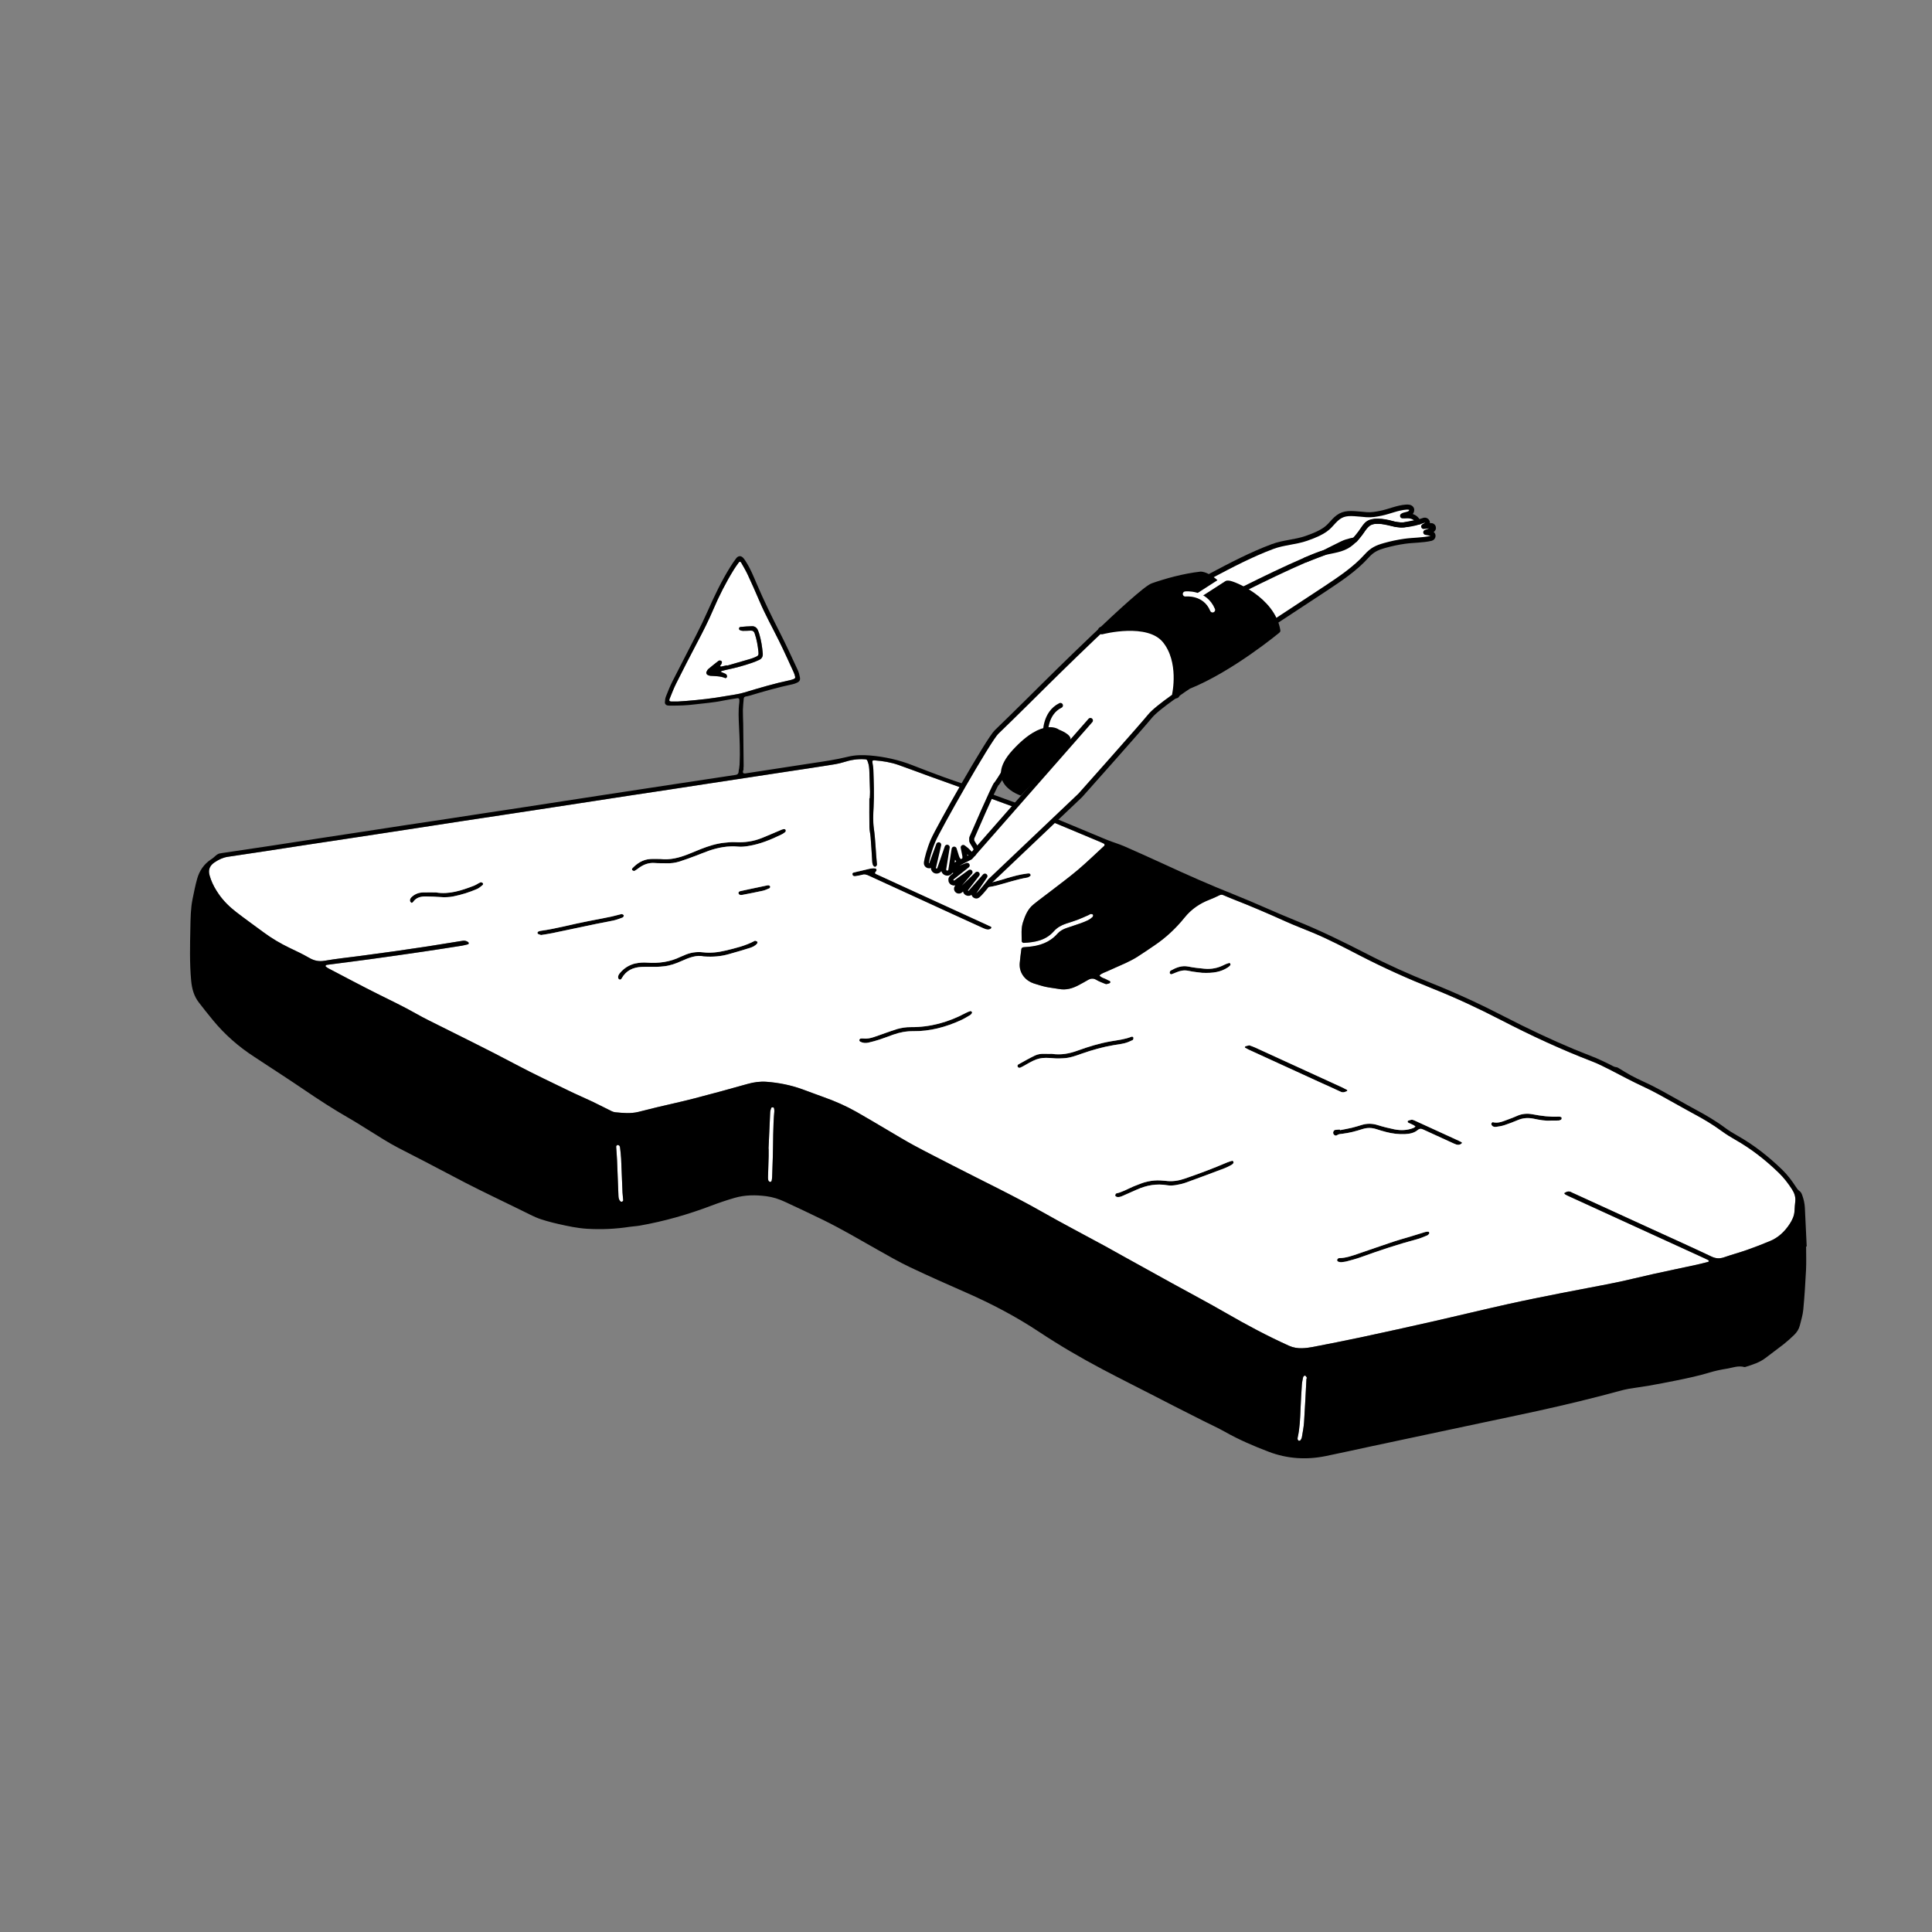 <?xml version="1.0" encoding="UTF-8"?><svg xmlns="http://www.w3.org/2000/svg" xmlns:xlink="http://www.w3.org/1999/xlink" version="1.1" id="Ebene_1" x="0px" y="0px" viewBox="0 0 1080 1080" style="enable-background:new 0 0 1080 1080;" xml:space="preserve"><rect x="0" y="0" width="1080" height="1080" fill="#808080" stroke="none"/><g><path style="fill:#FFFFFF;" d="M378.806,392.151c-1.094,0-2.337,0.022-3.579-0.007c-0.966-0.023-1.31-0.508-0.913-1.484 c1.168-2.874,2.262-5.791,3.649-8.559c3.895-7.773,7.858-15.513,11.918-23.201c3.135-5.934,6.167-11.906,8.799-18.086 c3.314-7.781,7.144-15.308,11.608-22.499c0.849-1.368,1.795-2.678,2.751-3.975c0.387-0.525,0.982-0.338,1.237,0.111 c1.288,2.264,2.631,4.51,3.728,6.867c2.252,4.841,4.424,9.721,6.511,14.636c3.257,7.673,7.318,14.943,11.008,22.399 c2.864,5.786,5.487,11.691,8.196,17.553c0.31,0.672,0.51,1.399,0.712,2.114c0.263,0.932,0.044,1.303-0.948,1.651 c-0.585,0.205-1.176,0.409-1.781,0.536c-8.635,1.813-17.076,4.322-25.516,6.874c-3.422,1.034-7.043,1.418-10.583,2.05 c-7.221,1.29-14.503,2.097-21.812,2.678C382.182,391.936,380.569,392.03,378.806,392.151z M406.396,372.114 c-0.019-0.067-0.037-0.133-0.056-0.2c-1.088,0.247-2.172,0.51-3.266,0.722c-0.158,0.031-0.374-0.168-0.537-0.293 c-0.026-0.02,0.066-0.229,0.135-0.329c0.141-0.204,0.328-0.378,0.454-0.589c0.576-0.965,0.589-1.586,0.069-1.943 c-0.594-0.407-1.209-0.327-1.721,0.071c-1.855,1.443-3.701,2.901-5.495,4.419c-0.452,0.382-0.737,0.988-1.023,1.531 c-0.357,0.678,0.008,1.572,0.725,1.852c0.46,0.18,0.936,0.397,1.417,0.433c2.834,0.213,5.711,0.101,8.403,1.296 c0.175,0.078,0.697-0.292,0.84-0.567c0.139-0.268,0.086-0.719-0.043-1.021c-0.137-0.32-0.413-0.655-0.717-0.813 c-0.656-0.341-1.371-0.565-2.056-0.853c-0.222-0.093-0.422-0.237-0.633-0.358c0.167-0.124,0.317-0.311,0.503-0.361 c1.076-0.292,2.153-0.59,3.244-0.817c4.621-0.96,9.164-2.211,13.627-3.736c1.405-0.48,2.787-1.047,4.13-1.679 c1.502-0.706,2.143-1.909,1.99-3.626c-0.32-3.595-0.86-7.143-1.874-10.61c-0.243-0.832-0.524-1.66-0.876-2.45 c-0.613-1.378-1.765-2.162-3.227-2.144c-2.224,0.027-4.447,0.242-6.664,0.447c-0.246,0.023-0.597,0.483-0.634,0.774 c-0.038,0.299,0.165,0.808,0.41,0.928c0.529,0.26,1.15,0.449,1.735,0.455c1.488,0.017,2.977-0.076,4.466-0.137 c1.165-0.048,1.78,0.517,2.157,1.612c1.139,3.309,1.719,6.727,2.087,10.184c0.208,1.954-0.042,2.286-1.915,3.073 c-0.913,0.384-1.848,0.728-2.798,1.007C414.974,369.65,410.683,370.876,406.396,372.114z"/><path style="fill:#FFFFFF;" d="M429.618,642.19c0.3-6.819,0.582-13.639,0.921-20.456c0.041-0.835,0.331-1.674,0.625-2.467 c0.072-0.193,0.617-0.278,0.946-0.282c0.185-0.002,0.499,0.235,0.537,0.412c0.128,0.59,0.264,1.211,0.209,1.802 c-0.786,8.543-0.603,17.117-0.854,25.676c-0.106,3.598-0.224,7.196-0.359,10.793c-0.028,0.741-0.112,1.487-0.249,2.216 c-0.099,0.529-0.54,0.948-1.041,0.786c-0.379-0.123-0.809-0.6-0.9-0.993c-0.165-0.711-0.135-1.479-0.114-2.22 c0.104-3.722,0.244-7.443,0.346-11.165c0.037-1.365,0.006-2.731,0.006-4.097C429.666,642.194,429.642,642.192,429.618,642.19z"/><path style="fill:#FFFFFF;" d="M730.323,770.547c-0.437,8.147-0.809,16.299-1.347,24.439c-0.187,2.823-0.76,5.624-1.222,8.424 c-0.096,0.582-0.413,1.164-0.758,1.654c-0.164,0.232-0.668,0.388-0.957,0.32c-0.264-0.062-0.545-0.443-0.636-0.739 c-0.102-0.334-0.056-0.743,0.023-1.098c1.2-5.342,1.361-10.781,1.59-16.22c0.187-4.448,0.445-8.893,0.746-13.334 c0.091-1.349,0.401-2.687,0.667-4.018c0.143-0.716,0.859-1.198,1.327-0.888c0.354,0.236,0.551,0.718,0.793,1.107 c0.055,0.089,0.008,0.242,0.008,0.366C730.479,770.556,730.401,770.551,730.323,770.547z"/><path style="fill:#FFFFFF;" d="M344.439,640.924c-0.055,0.127,0.046-0.232,0.245-0.525c0.123-0.181,0.411-0.382,0.599-0.359 c0.33,0.041,0.725,0.17,0.936,0.403c0.226,0.251,0.345,0.657,0.384,1.01c0.23,2.085,0.513,4.17,0.611,6.263 c0.294,6.297,0.495,12.597,0.77,18.895c0.064,1.472,0.314,2.935,0.39,4.406c0.013,0.248-0.387,0.654-0.671,0.74 c-0.277,0.085-0.763-0.041-0.963-0.256c-0.8-0.857-0.981-1.964-1.025-3.092c-0.256-6.546-0.488-13.092-0.768-19.637 C344.842,646.313,344.632,643.856,344.439,640.924z"/><polygon style="fill:#FFFFFF;" points="556.748,468.936 556.675,469.153 556.805,469.014 "/><path d="M488.305,485.363c0.367,0.036,0.613,0.059,0.859,0.086c0.8,0.089,1.129,0.864,0.566,1.614 c-0.477,0.636-1.033,1.061,0.12,1.583c4.861,2.2,9.699,4.451,14.55,6.672c15.682,7.181,31.366,14.358,47.049,21.537 c0.451,0.207,0.907,0.407,1.345,0.639c0.593,0.314,1.676,0.439,1.369,1.28c-0.174,0.476-1.274,0.885-1.93,0.849 c-0.946-0.052-1.908-0.448-2.795-0.849c-5.429-2.449-10.841-4.937-16.256-7.418c-15.906-7.289-31.814-14.573-47.706-21.892 c-1.175-0.541-2.248-0.824-3.545-0.442c-1.302,0.383-2.672,0.552-4.021,0.75c-0.327,0.048-0.774-0.063-1.015-0.273 c-0.239-0.209-0.348-0.628-0.393-0.97c-0.024-0.18,0.164-0.475,0.338-0.574c0.313-0.178,0.682-0.274,1.038-0.36 c2.775-0.665,5.548-1.336,8.331-1.967C486.93,485.463,487.684,485.437,488.305,485.363z"/><path d="M369.176,480.186c5.276,0.643,10.419-0.655,15.437-2.643c2.422-0.96,4.814-1.994,7.239-2.944 c4.169-1.634,8.425-2.993,12.896-3.489c2.089-0.232,4.211-0.448,6.3-0.332c5.173,0.287,10.157-0.425,14.948-2.373 c3.674-1.494,7.314-3.073,10.967-4.621c1.185-0.502,2.056-0.424,2.245,0.251c0.266,0.95-0.533,1.278-1.084,1.712 c-0.386,0.304-0.839,0.533-1.284,0.751c-5.927,2.897-12.001,5.396-18.563,6.436c-1.824,0.289-3.722,0.512-5.545,0.339 c-5.691-0.542-11.132,0.46-16.46,2.295c-2.46,0.847-4.85,1.898-7.292,2.8c-3.024,1.117-6.043,2.261-9.116,3.23 c-2.372,0.748-4.837,1.081-7.352,0.974c-2.109-0.089-4.233,0.049-6.33-0.138c-3.42-0.305-6.348,0.78-9.045,2.747 c-0.798,0.582-1.577,1.217-2.452,1.655c-0.299,0.15-0.933-0.135-1.275-0.401c-0.164-0.127-0.151-0.812,0.033-1.006 c2.723-2.863,5.901-4.94,9.96-5.22C365.256,480.079,367.125,480.186,369.176,480.186z"/><path d="M749.067,631.763c2.183-0.431,4.382-0.796,6.544-1.312c1.93-0.46,3.824-1.075,5.728-1.642 c2.945-0.878,5.828-0.809,8.79,0.12c3.072,0.963,6.212,1.759,9.371,2.385c3.582,0.711,7.177,0.588,10.635-0.786 c0.412-0.164,0.747-0.522,1.117-0.79c-0.289-0.228-0.566-0.473-0.869-0.679c-0.203-0.138-0.442-0.224-0.666-0.331 c-0.448-0.215-0.895-0.432-1.345-0.641c-0.643-0.299-1.671-0.51-1.458-1.3c0.115-0.425,1.261-0.618,1.969-0.817 c0.326-0.092,0.74-0.01,1.077,0.103c0.587,0.197,1.15,0.468,1.714,0.726c7.905,3.615,15.809,7.232,23.71,10.855 c0.563,0.258,1.109,0.557,1.654,0.853c0.102,0.055,0.249,0.22,0.227,0.274c-0.085,0.209-0.188,0.451-0.36,0.577 c-0.862,0.628-1.843,0.756-2.834,0.431c-0.822-0.27-1.608-0.656-2.398-1.016c-5.31-2.419-10.628-4.823-15.918-7.287 c-1.212-0.564-2.068-0.76-3.309,0.265c-1.949,1.61-4.453,2.095-6.985,2.217c-3.633,0.175-7.196-0.272-10.7-1.196 c-1.799-0.474-3.591-0.992-5.358-1.574c-2.563-0.844-5.101-0.87-7.675-0.068c-1.896,0.59-3.796,1.183-5.726,1.643 c-1.806,0.431-3.645,0.755-5.486,0.997c-1.101,0.145-2.153,0.101-3.159,0.832c-0.742,0.539-1.776-0.085-2.051-0.963 c-0.262-0.837,0.274-1.878,1.122-2.011c0.851-0.133,1.722-0.142,2.584-0.205C749.03,631.537,749.048,631.65,749.067,631.763z"/><path d="M393.359,534.65c-3.785-0.99-8.174,0.657-12.533,2.629c-3.058,1.384-6.223,2.502-9.59,2.877 c-1.475,0.164-2.96,0.288-4.442,0.316c-2.732,0.051-5.47-0.083-8.198,0.042c-4.745,0.218-8.639,2.029-11.047,6.365 c-0.118,0.212-0.277,0.431-0.473,0.56c-0.188,0.124-0.504,0.248-0.667,0.17c-0.3-0.144-0.67-0.39-0.762-0.675 c-0.391-1.204,0.192-2.172,0.931-3.05c2.318-2.753,5.265-4.588,8.746-5.333c2.036-0.436,4.204-0.588,6.281-0.438 c6.575,0.476,12.877-0.352,18.845-3.264c0.556-0.271,1.157-0.449,1.717-0.713c3.452-1.631,7.028-2.228,10.861-1.782 c4.225,0.492,8.423,0.006,12.562-0.991c5.551-1.337,11.106-2.65,16.198-5.367c0.109-0.058,0.254-0.162,0.34-0.131 c0.425,0.157,0.919,0.271,1.218,0.57c0.153,0.153,0.07,0.761-0.116,0.996c-1.044,1.317-2.56,1.987-4.078,2.472 c-3.895,1.243-7.833,2.355-11.766,3.477C403.171,534.584,398.865,535.033,393.359,534.65z"/><path d="M650.285,659.999c0.495,0.039,0.993,0.058,1.485,0.12c3.518,0.446,6.91-0.045,10.259-1.183 c8.106-2.754,16.109-5.768,23.98-9.137c0.896-0.384,1.849-0.645,2.791-0.904c0.168-0.046,0.541,0.153,0.601,0.318 c0.113,0.313,0.207,0.77,0.057,1.009c-0.248,0.394-0.652,0.743-1.068,0.967c-1.201,0.645-2.401,1.321-3.672,1.801 c-7.19,2.717-14.385,5.42-21.613,8.033c-1.854,0.67-3.809,1.134-5.758,1.442c-1.568,0.248-3.24,0.375-4.789,0.109 c-5.969-1.026-11.599-0.034-17.049,2.422c-2.601,1.172-5.21,2.323-7.825,3.463c-1.141,0.497-2.314,0.975-3.583,0.55 c-0.293-0.098-0.637-0.447-0.695-0.733c-0.057-0.285,0.202-0.643,0.354-0.954c0.047-0.096,0.19-0.177,0.302-0.202 c3.43-0.763,6.437-2.558,9.622-3.92c1.025-0.438,2.085-0.797,3.119-1.215C641.137,660.227,645.617,659.484,650.285,659.999z"/><path d="M587.958,589.112c5.218,0.741,9.805-0.131,14.299-1.769c6.181-2.253,12.46-4.176,18.96-5.283 c3.785-0.644,7.613-1.067,11.225-2.501c0.466-0.185,1.083,0.015,1.155,0.581c0.053,0.412-0.133,1.129-0.422,1.264 c-1.448,0.679-2.925,1.368-4.466,1.755c-2.037,0.511-4.144,0.746-6.221,1.097c-6.007,1.015-11.841,2.659-17.586,4.674 c-3.387,1.188-6.766,2.49-10.418,2.643c-1.604,0.067-3.223,0.184-4.816,0.048c-7.898-0.675-9.567-0.319-16.604,3.785 c-0.853,0.498-1.731,0.96-2.628,1.374c-0.677,0.313-1.327,0.054-1.562-0.513c-0.23-0.555-0.012-1.028,0.433-1.274 c3.035-1.674,6.047-3.402,9.161-4.917c1.669-0.812,3.548-1.061,5.447-0.978C585.401,589.164,586.892,589.112,587.958,589.112z"/><path d="M698.37,584.334c0.846,0.317,2.021,0.68,3.13,1.185c6.995,3.183,13.973,6.402,20.961,9.602 c9.242,4.233,18.488,8.457,27.728,12.694c0.898,0.412,1.779,0.865,2.64,1.35c0.272,0.153,0.635,0.504,0.092,0.771 c-1.115,0.548-2.16,0.984-3.51,0.335c-4.021-1.933-8.124-3.693-12.182-5.549c-12.964-5.929-25.923-11.868-38.88-17.813 c-0.781-0.358-1.527-0.792-2.281-1.206c-0.089-0.049-0.191-0.218-0.168-0.297c0.055-0.193,0.142-0.482,0.283-0.528 C696.768,584.688,697.378,584.572,698.37,584.334z"/><path d="M482.473,580.526c2.344,0.258,4.151-0.205,5.92-0.768c2.123-0.676,4.205-1.482,6.312-2.211 c2.224-0.769,4.438-1.576,6.69-2.252c2.501-0.751,5.06-1.141,7.697-1.12c10.902,0.084,21.072-2.734,30.651-7.85 c0.862-0.46,1.782-0.833,2.711-1.132c0.225-0.073,0.648,0.258,0.878,0.5c0.113,0.119,0.076,0.52-0.042,0.689 c-0.275,0.395-0.58,0.832-0.981,1.067c-1.709,1.002-3.403,2.056-5.201,2.874c-8.442,3.839-17.241,6.224-26.591,6.118 c-3.897-0.044-7.639,0.654-11.285,1.976c-2.562,0.929-5.109,1.906-7.699,2.752c-1.998,0.652-4.037,1.194-6.084,1.671 c-1.607,0.374-3.223,0.224-4.691-0.598c-0.243-0.136-0.445-0.656-0.386-0.939c0.062-0.296,0.431-0.685,0.723-0.742 C481.683,580.444,482.31,580.526,482.473,580.526z"/><path d="M749.627,705.591c-0.613-0.11-1.139-0.111-1.57-0.314c-0.29-0.137-0.599-0.55-0.617-0.856 c-0.017-0.297,0.283-0.657,0.527-0.91c0.149-0.154,0.454-0.217,0.69-0.22c3.927-0.053,7.539-1.424,11.18-2.664 c6.462-2.201,12.905-4.459,19.379-6.622c2.823-0.944,5.708-1.701,8.558-2.567c2.966-0.901,5.919-1.847,8.89-2.733 c0.571-0.17,1.197-0.195,1.798-0.2c0.17-0.001,0.417,0.279,0.493,0.481c0.075,0.2,0.063,0.538-0.063,0.685 c-0.312,0.363-0.661,0.775-1.085,0.947c-1.837,0.745-3.664,1.573-5.571,2.08c-10.69,2.838-21.163,6.338-31.558,10.095 c-2.562,0.926-5.214,1.61-7.849,2.317C751.759,705.397,750.627,705.448,749.627,705.591z"/><path d="M302.435,522.691c-0.558-0.196-1.141-0.359-1.68-0.613c-0.171-0.081-0.312-0.406-0.311-0.619 c0.001-0.212,0.145-0.524,0.319-0.615c0.426-0.222,0.894-0.427,1.366-0.491c8.992-1.218,17.72-3.731,26.618-5.411 c4.388-0.828,8.772-1.681,13.145-2.588c1.818-0.377,3.59-0.968,5.405-1.362c0.377-0.082,0.947,0.174,1.255,0.461 c0.378,0.352,0.013,1.269-0.623,1.498c-1.63,0.585-3.259,1.223-4.941,1.602c-3.145,0.71-6.336,1.213-9.493,1.871 c-8.257,1.721-16.503,3.497-24.762,5.211C306.671,522.062,304.577,522.336,302.435,522.691z"/><path d="M243.673,498.869c7.385,1.256,14.332-1.089,21.21-3.728c1.261-0.484,2.381-1.328,3.621-1.883 c0.332-0.149,0.972,0.028,1.282,0.283c0.431,0.355,0.308,0.975-0.098,1.297c-0.96,0.761-1.907,1.627-3.009,2.106 c-4.22,1.835-8.61,3.204-13.119,4.125c-2.562,0.523-5.163,0.6-7.791,0.362c-2.471-0.224-4.963-0.238-7.446-0.308 c-2.984-0.084-5.692,0.491-7.507,3.203c-0.156,0.234-0.795,0.442-0.942,0.325c-0.333-0.264-0.648-0.719-0.702-1.132 c-0.124-0.947,0.469-1.647,1.124-2.239c1.731-1.565,3.814-2.323,6.114-2.395C238.771,498.812,241.133,498.869,243.673,498.869z"/><path d="M867.251,626.394c-3.39,0.318-6.691-0.37-9.97-1.037c-3.03-0.616-5.886-0.445-8.741,0.761 c-2.514,1.062-5.068,2.046-7.661,2.893c-1.516,0.495-3.132,0.72-4.721,0.938c-0.877,0.12-1.753-0.174-2.297-0.952 c-0.183-0.262-0.251-0.73-0.149-1.027c0.097-0.283,0.547-0.708,0.734-0.659c3.259,0.855,6.069-0.637,8.959-1.667 c1.519-0.542,3.031-1.122,4.497-1.791c2.824-1.288,5.795-1.535,8.757-0.969c4.902,0.937,9.806,1.569,14.804,1.316 c0.357-0.018,0.738,0.079,1.075,0.208c0.196,0.075,0.459,0.324,0.457,0.492c-0.004,0.331-0.071,0.796-0.294,0.959 c-0.378,0.278-0.89,0.489-1.356,0.511C869.984,626.435,868.616,626.394,867.251,626.394z"/><path d="M672.032,543.815c-1.535-0.21-4.644-0.444-7.658-1.11c-2.473-0.547-4.647-0.057-6.851,0.866 c-0.906,0.38-1.809,0.784-2.747,1.061c-0.221,0.065-0.705-0.274-0.84-0.542c-0.134-0.265-0.032-0.692,0.069-1.016 c0.066-0.212,0.281-0.427,0.486-0.541c3.082-1.708,6.206-2.973,9.91-2.195c2.901,0.61,5.881,0.886,8.838,1.18 c3.921,0.39,7.643-0.361,11.151-2.201c0.856-0.449,1.808-0.724,2.735-1.019c0.16-0.051,0.542,0.159,0.602,0.327 c0.107,0.297,0.187,0.77,0.028,0.965c-0.379,0.466-0.87,0.866-1.377,1.202C682.491,543.368,678.147,544.083,672.032,543.815z"/><path d="M548.602,496.547c-0.602-0.099-0.897-0.066-1.077-0.195c-0.284-0.204-0.64-0.492-0.688-0.789 c-0.047-0.293,0.175-0.838,0.411-0.929c0.802-0.31,1.653-0.589,2.504-0.664c4.491-0.395,8.749-1.74,13.03-3.032 c3.684-1.112,7.398-2.135,11.235-2.6c0.485-0.059,0.999-0.165,1.456-0.06c0.279,0.064,0.539,0.459,0.683,0.765 c0.073,0.155-0.06,0.539-0.218,0.648c-0.499,0.345-1.026,0.785-1.593,0.877c-5.781,0.944-11.301,2.871-16.936,4.364 C554.422,495.723,551.316,496.064,548.602,496.547z"/><path d="M430.574,495.772c-0.101,0.188-0.191,0.656-0.437,0.763c-1.243,0.536-2.493,1.134-3.804,1.424 c-3.746,0.832-7.523,1.527-11.289,2.27c-0.242,0.048-0.492,0.073-0.738,0.071c-0.647-0.004-1.23-0.131-1.47-0.851 c-0.184-0.551,0.184-1.116,0.949-1.293c1.689-0.392,3.387-0.744,5.083-1.103c3.392-0.719,6.783-1.44,10.178-2.141 C429.826,494.752,430.473,495.087,430.574,495.772z"/><path d="M406.396,372.114c4.287-1.237,8.578-2.464,12.859-3.721c0.95-0.279,1.885-0.623,2.798-1.007 c1.873-0.788,2.123-1.12,1.915-3.073c-0.368-3.457-0.947-6.875-2.087-10.184c-0.377-1.095-0.992-1.66-2.157-1.612 c-1.488,0.061-2.978,0.154-4.466,0.137c-0.586-0.007-1.206-0.195-1.735-0.455c-0.244-0.12-0.448-0.629-0.41-0.928 c0.037-0.291,0.387-0.752,0.634-0.774c2.217-0.205,4.44-0.42,6.664-0.447c1.462-0.018,2.614,0.767,3.227,2.144 c0.352,0.79,0.633,1.619,0.876,2.45c1.013,3.467,1.554,7.016,1.874,10.61c0.153,1.717-0.488,2.92-1.99,3.626 c-1.343,0.631-2.726,1.199-4.13,1.679c-4.464,1.526-9.006,2.776-13.627,3.736c-1.091,0.227-2.168,0.525-3.244,0.817 c-0.187,0.051-0.336,0.237-0.503,0.361c0.21,0.121,0.411,0.265,0.633,0.358c0.684,0.288,1.4,0.512,2.056,0.853 c0.304,0.158,0.58,0.493,0.717,0.813c0.129,0.302,0.182,0.753,0.043,1.021c-0.143,0.275-0.664,0.645-0.84,0.567 c-2.692-1.195-5.569-1.083-8.403-1.296c-0.481-0.036-0.957-0.253-1.417-0.433c-0.716-0.28-1.082-1.174-0.725-1.852 c0.286-0.543,0.571-1.149,1.023-1.531c1.794-1.518,3.64-2.975,5.495-4.419c0.512-0.398,1.127-0.478,1.721-0.071 c0.521,0.357,0.508,0.978-0.069,1.943c-0.126,0.211-0.313,0.386-0.454,0.589c-0.069,0.1-0.161,0.309-0.135,0.329 c0.163,0.126,0.379,0.324,0.537,0.293c1.094-0.213,2.179-0.476,3.266-0.722C406.359,371.98,406.378,372.047,406.396,372.114z"/><path style="fill:none;stroke:#000000;stroke-width:2;stroke-linecap:round;stroke-linejoin:round;stroke-miterlimit:10;" d=" M415.031,388.867c0.497-0.249,0.995-0.497,1.492-0.746"/><path style="fill:none;stroke:#000000;stroke-width:2;stroke-linecap:round;stroke-linejoin:round;stroke-miterlimit:10;" d=" M639.979,661.872c-0.373,0.249-0.746,0.497-1.119,0.746"/><path style="fill:none;stroke:#000000;stroke-width:2;stroke-linecap:round;stroke-linejoin:round;stroke-miterlimit:10;" d=" M501.951,576.092c-0.373,0.249-0.746,0.497-1.119,0.746"/><path style="fill:none;stroke:#000000;stroke-width:2;stroke-linecap:round;stroke-linejoin:round;stroke-miterlimit:10;" d=" M354.97,539.542c-0.373,0.249-0.746,0.497-1.119,0.746"/><path style="fill:none;stroke:#000000;stroke-width:2;stroke-linecap:round;stroke-linejoin:round;stroke-miterlimit:10;" d=" M414.657,429.893c-0.249,0.373-0.497,0.746-0.746,1.119"/><path style="fill:none;stroke:#000000;stroke-width:2;stroke-linecap:round;stroke-linejoin:round;stroke-miterlimit:10;" d=" M563.131,491.803c-0.373,0.249-0.746,0.497-1.119,0.746"/><path style="fill:none;stroke:#000000;stroke-width:2;stroke-linecap:round;stroke-linejoin:round;stroke-miterlimit:10;" d=" M479.568,488.074c-0.873,1.098-1.914,0.854-2.984,0.373"/><path style="fill:#FFFFFF;" d="M1001.767,664.887c-2.16-3.358-4.564-6.508-7.443-9.292c-7.358-7.117-15.329-13.411-24.27-18.457 c-2.7-1.524-5.343-3.189-7.842-5.022c-4.826-3.54-9.949-6.566-15.21-9.39c-3.283-1.763-6.52-3.611-9.781-5.413 c-6.304-3.484-12.515-7.137-19.086-10.122c-2.938-1.334-5.804-2.83-8.689-4.278c-2.97-1.491-5.873-3.11-8.847-4.599 c-3.444-1.724-6.836-3.52-10.44-4.905c-17.525-6.739-34.519-14.637-51.193-23.26c-12.468-6.448-25.189-12.372-38.239-17.576 c-13.85-5.524-27.431-11.638-40.686-18.489c-8.493-4.39-16.968-8.838-25.794-12.548c-5.151-2.166-10.398-4.116-15.489-6.413 c-9.85-4.446-19.775-8.705-29.846-12.625c-1.735-0.675-3.44-1.429-5.157-2.149c-0.733-0.307-1.391-0.225-2.127,0.135 c-1.78,0.87-3.582,1.715-5.432,2.421c-5.573,2.128-10.265,5.349-14.057,10.06c-4.851,6.026-10.486,11.287-16.941,15.616 c-3.199,2.146-6.349,4.372-9.615,6.409c-2.1,1.309-4.333,2.424-6.577,3.477c-3.26,1.529-6.613,2.859-9.865,4.402 c-1.545,0.733-3.284,1.145-4.547,2.421c1.081,1.44,2.904,1.57,4.309,2.438c0.106,0.065,0.217,0.122,0.326,0.181 c0.608,0.329,1.688,0.479,1.377,1.334c-0.171,0.47-1.245,0.708-1.952,0.851c-0.431,0.087-0.963-0.149-1.407-0.339 c-1.484-0.634-3.03-1.179-4.402-2.007c-1.73-1.045-3.226-0.805-4.845,0.176c-1.698,1.029-3.472,1.934-5.224,2.872 c-3.37,1.803-6.891,2.765-10.758,2.058c-2.441-0.446-4.929-0.655-7.35-1.18c-2.299-0.499-4.559-1.208-6.8-1.935 c-4.322-1.403-8.324-5.539-7.833-11.367c0.218-2.594,0.582-5.177,0.906-7.762c0.089-0.709,0.599-1.046,1.277-1.111 c0.866-0.083,1.736-0.128,2.602-0.205c6.25-0.553,11.91-2.39,16.232-7.281c1.424-1.611,3.275-2.63,5.33-3.295 c2.599-0.84,5.189-1.71,7.762-2.627c1.4-0.499,2.792-1.049,4.12-1.712c0.876-0.438,1.689-1.055,2.414-1.72 c0.29-0.266,0.479-0.984,0.321-1.296c-0.146-0.287-0.836-0.451-1.258-0.405c-0.461,0.051-0.879,0.426-1.332,0.623 c-2.046,0.889-4.07,1.835-6.154,2.625c-2.088,0.792-4.238,1.421-6.359,2.125c-2.639,0.877-4.995,2.206-6.858,4.317 c-4.505,5.104-10.586,6.108-16.903,6.439c-0.324,0.017-0.971-0.548-0.974-0.847c-0.035-3.591-0.44-7.231,0.697-10.727 c1.199-3.686,2.655-7.301,5.761-9.84c3.173-2.594,6.505-4.991,9.746-7.503c5.105-3.958,10.325-7.782,15.248-11.956 c5.019-4.255,9.738-8.864,14.587-13.319c0.091-0.083,0.246-0.185,0.24-0.269c-0.023-0.317,0.002-0.816-0.175-0.914 c-0.863-0.476-1.777-0.864-2.688-1.248c-5.265-2.215-10.531-4.43-15.804-6.627c-6.648-2.77-13.311-5.503-19.948-8.298 c-0.252-0.106-0.467-0.194-0.665-0.269v0l-40.09-14.683c-6.19-2.228-12.388-4.431-18.573-6.673 c-5.719-2.074-11.403-4.244-17.141-6.263c-4.358-1.533-8.897-2.273-13.498-2.611c-1.086-0.08-1.315,0.226-1.168,1.198 c0.203,1.346,0.471,2.696,0.517,4.051c0.236,6.948,0.513,13.89,0.133,20.85c-0.216,3.962-0.417,8.009,0.136,11.91 c0.945,6.66,1.043,13.368,1.725,20.035c0.024,0.234-0.014,0.532-0.145,0.71c-0.21,0.286-0.497,0.642-0.8,0.696 c-0.281,0.05-0.739-0.171-0.925-0.419c-0.79-1.054-0.734-2.32-0.809-3.565c-0.254-4.215-0.525-8.429-0.857-12.638 c-0.146-1.854-0.625-3.693-0.657-5.543c-0.091-5.342-0.032-10.686-0.032-16.03c0.072,0.001,0.144,0.002,0.216,0.003 c0.056-1.239,0.183-2.481,0.153-3.718c-0.091-3.726-0.269-7.451-0.363-11.177c-0.047-1.871-0.195-3.7-0.858-5.481 c-0.477-1.281-0.485-1.399-1.689-1.485c-4.03-0.291-7.992,0.38-11.759,1.597c-3.12,1.008-6.297,1.392-9.469,1.906 c-7.477,1.212-14.976,2.289-22.465,3.427c-7.366,1.12-14.731,2.25-22.097,3.371c-7.243,1.102-14.489,2.192-21.731,3.298 c-7.366,1.125-14.729,2.273-22.096,3.394c-7.244,1.102-14.492,2.172-21.736,3.276c-9.207,1.403-18.411,2.827-27.617,4.24 c-7.364,1.13-14.728,2.26-22.093,3.384c-7.244,1.106-14.488,2.209-21.733,3.305c-7.244,1.096-14.491,2.171-21.734,3.276 c-7.489,1.141-14.973,2.309-22.46,3.46c-7.364,1.132-14.728,2.259-22.093,3.384c-7.243,1.106-14.487,2.21-21.732,3.306 c-7.244,1.097-14.49,2.174-21.733,3.277c-7.488,1.141-14.972,2.312-22.461,3.453c-6.997,1.066-13.994,2.131-20.998,3.151 c-2.775,0.404-5.211,1.588-7.486,3.118c-2.151,1.447-3.89,3.638-2.748,7.419c0.215,0.712,0.435,1.424,0.69,2.123 c1.069,2.939,2.609,5.624,4.381,8.192c2.713,3.932,6.108,7.221,9.857,10.11c5.019,3.868,10.18,7.55,15.277,11.318 c4.511,3.334,9.314,6.17,14.367,8.605c3.692,1.779,7.432,3.495,10.964,5.558c2.814,1.643,5.489,2.252,8.788,1.672 c6.478-1.139,13.043-1.783,19.569-2.654c6.649-0.887,13.298-1.775,19.94-2.711c6.026-0.849,12.047-1.731,18.062-2.657 c6.505-1.002,13.002-2.059,19.497-3.125c1.186-0.195,2.212,0.063,3.145,0.756c0.169,0.125,0.303,0.41,0.302,0.62 c-0.001,0.192-0.174,0.512-0.329,0.553c-1.196,0.31-2.395,0.635-3.613,0.826c-7.116,1.118-14.232,2.24-21.358,3.285 c-9.705,1.424-19.416,2.819-29.134,4.153c-8.243,1.132-16.5,2.16-24.75,3.242c-0.238,0.031-0.511,0.105-0.679,0.258 c-0.139,0.126-0.258,0.529-0.194,0.582c0.467,0.393,0.948,0.794,1.486,1.075c9.138,4.772,18.228,9.642,27.449,14.248 c7.223,3.608,14.52,7.062,21.548,11.05c2.268,1.287,4.575,2.51,6.904,3.684c16.414,8.275,32.964,16.272,49.193,24.919 c9.75,5.195,19.778,9.874,29.716,14.714c4.241,2.065,8.589,3.909,12.855,5.925c3.027,1.431,5.986,3.007,9.001,4.465 c1.222,0.591,2.481,1.369,3.778,1.495c4.321,0.418,8.674,0.864,12.983-0.208c3.373-0.84,6.738-1.713,10.119-2.519 c7.004-1.671,14.048-3.183,21.018-4.987c9.976-2.582,19.918-5.3,29.834-8.102c3.521-0.995,7.025-1.49,10.663-1.215 c6.849,0.518,13.526,1.85,19.989,4.186c4.087,1.477,8.14,3.046,12.236,4.498c6.221,2.205,12.234,4.88,17.978,8.111 c5.738,3.227,11.366,6.648,17.049,9.973c5.039,2.948,10.014,6.017,15.149,8.788c7.323,3.951,14.763,7.685,22.159,11.5 c16.446,8.484,33.179,16.405,49.288,25.555c11.663,6.625,23.565,12.826,35.35,19.236c3.492,1.899,6.943,3.873,10.42,5.8 c9.019,4.997,18.036,9.998,27.065,14.977c10.116,5.578,20.344,10.962,30.341,16.745c11.407,6.599,23.013,12.774,35.024,18.198 c2.339,1.056,4.763,1.434,7.25,1.364c1.98-0.056,3.975-0.3,5.921-0.679c9.018-1.757,18.041-3.497,27.024-5.42 c13.597-2.91,27.177-5.905,40.738-8.978c13.805-3.128,27.557-6.491,41.373-9.568c10.058-2.24,20.171-4.232,30.279-6.242 c9.986-1.985,20.015-3.759,29.989-5.804c7.052-1.446,14.032-3.238,21.064-4.789c8.003-1.765,16.03-3.419,24.039-5.153 c2.183-0.473,4.343-1.052,6.51-1.6c0.206-0.052,0.524-0.225,0.533-0.359c0.013-0.206-0.14-0.527-0.319-0.625 c-0.759-0.417-1.546-0.783-2.334-1.144c-25.071-11.472-50.144-22.941-75.215-34.413c-0.79-0.361-1.583-0.721-2.34-1.143 c-0.271-0.151-0.439-0.484-0.655-0.733c0.207-0.133,0.41-0.272,0.621-0.397c1.165-0.694,2.328-0.765,3.521-0.041 c0.422,0.256,0.9,0.418,1.352,0.624c14.569,6.664,29.139,13.326,43.707,19.992c11.067,5.065,22.167,10.059,33.17,15.261 c2.461,1.164,4.613,1.209,7.088,0.348c4.219-1.468,8.546-2.624,12.76-4.106c4.329-1.523,8.612-3.192,12.848-4.958 c4.613-1.923,8.102-5.244,10.844-9.371c1.53-2.303,2.701-4.74,2.816-7.588c0.07-1.734,0.237-3.466,0.419-5.193 C1003.835,669.103,1003.087,666.939,1001.767,664.887z M269.689,494.838c-0.96,0.761-1.907,1.627-3.009,2.106 c-4.22,1.835-8.61,3.204-13.119,4.125c-2.562,0.523-5.163,0.6-7.791,0.362c-2.471-0.224-4.963-0.238-7.446-0.308 c-2.984-0.084-5.692,0.491-7.506,3.203c-0.156,0.234-0.795,0.442-0.942,0.325c-0.333-0.264-0.648-0.719-0.702-1.132 c-0.124-0.947,0.469-1.647,1.124-2.239c1.731-1.565,3.814-2.323,6.114-2.395c2.359-0.073,4.721-0.016,7.261-0.016 c7.385,1.256,14.332-1.089,21.21-3.728c1.261-0.484,2.381-1.328,3.621-1.883c0.332-0.149,0.972,0.028,1.282,0.283 C270.218,493.896,270.095,494.516,269.689,494.838z M342.987,514.553c-3.145,0.71-6.336,1.213-9.493,1.871 c-8.257,1.721-16.503,3.497-24.762,5.211c-2.061,0.428-4.154,0.702-6.296,1.057c-0.558-0.196-1.141-0.358-1.68-0.613 c-0.171-0.081-0.312-0.406-0.311-0.619c0.001-0.212,0.145-0.524,0.319-0.615c0.426-0.222,0.894-0.427,1.366-0.491 c8.992-1.218,17.72-3.731,26.618-5.411c4.388-0.828,8.772-1.681,13.145-2.588c1.817-0.377,3.59-0.968,5.405-1.362 c0.377-0.082,0.947,0.174,1.255,0.461c0.378,0.352,0.013,1.269-0.624,1.498C346.298,513.536,344.669,514.174,342.987,514.553z M423.231,527.433c-1.044,1.317-2.56,1.987-4.078,2.472c-3.895,1.243-7.833,2.355-11.766,3.477 c-4.217,1.203-8.523,1.652-14.029,1.27c-3.785-0.99-8.174,0.657-12.533,2.629c-3.058,1.384-6.223,2.502-9.59,2.877 c-1.474,0.164-2.959,0.288-4.442,0.316c-2.732,0.051-5.47-0.083-8.198,0.042c-4.745,0.218-8.64,2.029-11.047,6.365 c-0.118,0.212-0.277,0.431-0.473,0.56c-0.188,0.124-0.504,0.248-0.667,0.17c-0.3-0.144-0.67-0.39-0.762-0.675 c-0.391-1.204,0.192-2.172,0.931-3.05c2.317-2.753,5.265-4.588,8.746-5.333c2.036-0.436,4.204-0.588,6.281-0.438 c6.575,0.476,12.877-0.351,18.845-3.264c0.556-0.271,1.157-0.449,1.717-0.714c3.452-1.631,7.028-2.228,10.86-1.782 c4.225,0.492,8.423,0.006,12.562-0.991c5.551-1.337,11.106-2.65,16.198-5.367c0.109-0.058,0.254-0.162,0.34-0.131 c0.425,0.157,0.919,0.271,1.218,0.57C423.5,526.589,423.418,527.197,423.231,527.433z M430.137,496.535 c-1.243,0.536-2.493,1.134-3.803,1.424c-3.746,0.832-7.523,1.527-11.289,2.27c-0.241,0.048-0.492,0.073-0.738,0.071 c-0.646-0.004-1.23-0.131-1.47-0.851c-0.184-0.551,0.184-1.116,0.949-1.293c1.689-0.392,3.387-0.744,5.083-1.103 c3.392-0.719,6.783-1.44,10.178-2.141c0.78-0.161,1.426,0.175,1.527,0.86C430.473,495.96,430.383,496.429,430.137,496.535z M438.123,465.745c-0.386,0.304-0.839,0.533-1.284,0.751c-5.927,2.897-12.001,5.396-18.563,6.436 c-1.824,0.289-3.722,0.512-5.545,0.339c-5.691-0.542-11.132,0.46-16.46,2.295c-2.46,0.847-4.85,1.898-7.292,2.8 c-3.024,1.117-6.043,2.261-9.116,3.23c-2.372,0.748-4.837,1.081-7.352,0.974c-2.109-0.089-4.233,0.049-6.33-0.138 c-3.42-0.305-6.348,0.78-9.045,2.747c-0.798,0.582-1.577,1.217-2.452,1.655c-0.299,0.15-0.933-0.135-1.275-0.401 c-0.164-0.127-0.151-0.812,0.033-1.006c2.723-2.863,5.901-4.94,9.96-5.22c1.854-0.128,3.724-0.022,5.774-0.022 c5.276,0.643,10.419-0.655,15.437-2.643c2.422-0.96,4.814-1.994,7.239-2.944c4.169-1.634,8.425-2.993,12.896-3.489 c2.089-0.232,4.211-0.448,6.3-0.332c5.173,0.287,10.157-0.425,14.948-2.373c3.674-1.494,7.314-3.073,10.967-4.621 c1.185-0.502,2.056-0.424,2.245,0.251C439.473,464.984,438.674,465.312,438.123,465.745z M654.005,543.074 c0.066-0.212,0.281-0.427,0.486-0.541c3.082-1.708,6.206-2.973,9.91-2.195c2.901,0.61,5.881,0.886,8.838,1.18 c3.921,0.39,7.644-0.361,11.151-2.201c0.856-0.449,1.808-0.724,2.735-1.019c0.16-0.051,0.542,0.159,0.602,0.327 c0.107,0.297,0.187,0.77,0.028,0.965c-0.38,0.466-0.87,0.866-1.377,1.202c-3.886,2.574-8.23,3.29-14.345,3.022 c-1.535-0.211-4.644-0.444-7.658-1.111c-2.473-0.547-4.647-0.057-6.851,0.866c-0.906,0.38-1.809,0.784-2.747,1.061 c-0.221,0.065-0.706-0.274-0.84-0.542C653.802,543.826,653.904,543.398,654.005,543.074z M543.29,566.381 c-0.275,0.395-0.58,0.832-0.981,1.067c-1.709,1.001-3.403,2.056-5.201,2.874c-8.442,3.839-17.241,6.224-26.591,6.118 c-3.897-0.044-7.639,0.655-11.285,1.976c-2.562,0.929-5.109,1.906-7.699,2.752c-1.998,0.652-4.037,1.194-6.084,1.671 c-1.607,0.374-3.223,0.224-4.691-0.598c-0.243-0.136-0.445-0.656-0.385-0.939c0.062-0.296,0.431-0.685,0.723-0.742 c0.588-0.116,1.215-0.035,1.377-0.035c2.344,0.258,4.151-0.205,5.92-0.768c2.124-0.676,4.205-1.482,6.312-2.211 c2.224-0.769,4.438-1.576,6.69-2.252c2.501-0.751,5.06-1.141,7.698-1.12c10.902,0.084,21.072-2.734,30.651-7.85 c0.862-0.46,1.781-0.833,2.711-1.132c0.225-0.073,0.648,0.258,0.878,0.5C543.444,565.811,543.408,566.212,543.29,566.381z M554.163,518.773c-0.174,0.476-1.274,0.885-1.93,0.849c-0.946-0.052-1.908-0.448-2.795-0.849 c-5.429-2.449-10.841-4.937-16.256-7.418c-15.906-7.289-31.814-14.573-47.706-21.892c-1.175-0.541-2.248-0.824-3.545-0.442 c-1.302,0.383-2.672,0.552-4.021,0.75c-0.327,0.048-0.775-0.063-1.015-0.273c-0.239-0.209-0.347-0.628-0.393-0.97 c-0.024-0.18,0.164-0.475,0.338-0.574c0.313-0.178,0.682-0.274,1.038-0.36c2.775-0.665,5.548-1.336,8.331-1.967 c0.722-0.164,1.476-0.189,2.097-0.264c0.367,0.036,0.613,0.059,0.859,0.086c0.8,0.089,1.129,0.864,0.566,1.614 c-0.477,0.636-1.033,1.061,0.12,1.583c4.861,2.2,9.699,4.451,14.55,6.672c15.682,7.181,31.366,14.358,47.049,21.537 c0.451,0.207,0.907,0.407,1.345,0.639C553.386,517.807,554.47,517.932,554.163,518.773z M548.602,496.547 c-0.602-0.099-0.897-0.066-1.077-0.195c-0.284-0.204-0.64-0.492-0.688-0.789c-0.047-0.293,0.175-0.838,0.411-0.929 c0.802-0.31,1.653-0.589,2.504-0.664c4.491-0.395,8.749-1.74,13.03-3.032c3.684-1.112,7.397-2.135,11.235-2.6 c0.485-0.059,0.999-0.165,1.456-0.06c0.279,0.064,0.538,0.459,0.682,0.765c0.073,0.155-0.06,0.539-0.218,0.648 c-0.499,0.345-1.026,0.785-1.593,0.877c-5.781,0.944-11.301,2.871-16.936,4.364C554.422,495.723,551.316,496.063,548.602,496.547z M604.902,588.932c-3.387,1.188-6.766,2.49-10.418,2.643c-1.604,0.067-3.224,0.184-4.816,0.048 c-7.898-0.675-9.567-0.319-16.604,3.785c-0.853,0.498-1.731,0.96-2.628,1.374c-0.677,0.313-1.327,0.054-1.562-0.513 c-0.23-0.555-0.012-1.028,0.433-1.274c3.035-1.674,6.047-3.402,9.161-4.917c1.669-0.812,3.548-1.061,5.447-0.978 c1.486,0.065,2.977,0.013,4.044,0.013c5.218,0.741,9.805-0.131,14.299-1.769c6.181-2.253,12.46-4.176,18.96-5.283 c3.785-0.644,7.613-1.067,11.225-2.501c0.467-0.185,1.083,0.015,1.155,0.581c0.053,0.412-0.134,1.129-0.422,1.264 c-1.448,0.679-2.925,1.368-4.466,1.755c-2.037,0.511-4.144,0.746-6.221,1.097C616.481,585.272,610.647,586.916,604.902,588.932z M689.458,650.221c-0.248,0.394-0.652,0.743-1.068,0.966c-1.201,0.645-2.401,1.321-3.672,1.801 c-7.19,2.717-14.385,5.419-21.613,8.033c-1.854,0.67-3.809,1.134-5.758,1.442c-1.568,0.248-3.24,0.375-4.789,0.109 c-5.969-1.026-11.598-0.034-17.049,2.422c-2.6,1.172-5.21,2.323-7.825,3.463c-1.141,0.497-2.314,0.975-3.583,0.55 c-0.293-0.098-0.637-0.447-0.695-0.733c-0.057-0.285,0.202-0.643,0.354-0.954c0.047-0.096,0.19-0.177,0.302-0.202 c3.43-0.763,6.437-2.558,9.622-3.92c1.025-0.438,2.085-0.797,3.119-1.215c4.334-1.755,8.814-2.499,13.482-1.984 c0.495,0.039,0.993,0.057,1.485,0.12c3.518,0.446,6.91-0.045,10.259-1.183c8.106-2.754,16.109-5.768,23.979-9.137 c0.896-0.384,1.849-0.645,2.791-0.904c0.168-0.046,0.541,0.153,0.601,0.318C689.513,649.525,689.608,649.983,689.458,650.221z M698.348,586.911c-0.781-0.358-1.527-0.792-2.281-1.206c-0.089-0.049-0.191-0.218-0.168-0.297 c0.055-0.193,0.142-0.482,0.283-0.528c0.586-0.192,1.196-0.308,2.188-0.545c0.846,0.317,2.021,0.68,3.13,1.185 c6.995,3.183,13.974,6.402,20.961,9.602c9.242,4.233,18.488,8.457,27.728,12.694c0.898,0.412,1.779,0.865,2.64,1.35 c0.272,0.153,0.635,0.504,0.092,0.771c-1.115,0.548-2.16,0.984-3.51,0.335c-4.021-1.933-8.124-3.693-12.182-5.549 C724.264,598.795,711.305,592.855,698.348,586.911z M798.891,689.671c-0.312,0.363-0.661,0.775-1.085,0.947 c-1.837,0.745-3.664,1.573-5.571,2.08c-10.69,2.838-21.163,6.338-31.558,10.095c-2.562,0.926-5.214,1.61-7.849,2.317 c-1.069,0.287-2.201,0.338-3.201,0.482c-0.613-0.11-1.139-0.111-1.57-0.314c-0.29-0.137-0.599-0.55-0.617-0.856 c-0.017-0.297,0.283-0.657,0.527-0.91c0.149-0.154,0.454-0.217,0.69-0.22c3.927-0.053,7.539-1.424,11.18-2.664 c6.462-2.201,12.905-4.459,19.379-6.622c2.823-0.944,5.708-1.701,8.558-2.567c2.966-0.901,5.919-1.847,8.89-2.733 c0.571-0.17,1.197-0.195,1.798-0.2c0.17-0.001,0.417,0.279,0.493,0.481C799.028,689.186,799.017,689.525,798.891,689.671z M816.905,639.359c-0.862,0.628-1.844,0.756-2.834,0.43c-0.822-0.27-1.608-0.656-2.398-1.016 c-5.31-2.419-10.628-4.823-15.918-7.287c-1.212-0.564-2.068-0.76-3.309,0.265c-1.948,1.61-4.453,2.095-6.985,2.217 c-3.633,0.175-7.196-0.272-10.7-1.196c-1.8-0.474-3.591-0.992-5.358-1.574c-2.562-0.844-5.101-0.87-7.675-0.068 c-1.896,0.59-3.796,1.183-5.726,1.643c-1.806,0.431-3.645,0.755-5.486,0.997c-1.101,0.144-2.153,0.101-3.159,0.832 c-0.742,0.539-1.776-0.085-2.051-0.963c-0.262-0.837,0.274-1.878,1.122-2.011c0.851-0.133,1.722-0.142,2.584-0.205 c0.019,0.113,0.037,0.226,0.055,0.339c2.183-0.431,4.382-0.796,6.544-1.312c1.93-0.46,3.824-1.075,5.728-1.642 c2.946-0.878,5.828-0.809,8.79,0.12c3.072,0.963,6.212,1.759,9.371,2.385c3.582,0.711,7.177,0.588,10.635-0.786 c0.412-0.164,0.747-0.522,1.117-0.79c-0.289-0.228-0.566-0.473-0.869-0.679c-0.203-0.138-0.442-0.224-0.666-0.331 c-0.448-0.215-0.895-0.432-1.345-0.641c-0.643-0.299-1.671-0.51-1.458-1.299c0.115-0.425,1.261-0.618,1.969-0.817 c0.326-0.092,0.74-0.01,1.077,0.103c0.587,0.197,1.15,0.468,1.714,0.726c7.905,3.615,15.809,7.232,23.71,10.855 c0.563,0.258,1.108,0.557,1.654,0.853c0.102,0.055,0.249,0.22,0.227,0.274C817.18,638.991,817.077,639.233,816.905,639.359z M872.702,625.859c-0.378,0.278-0.89,0.489-1.355,0.511c-1.363,0.065-2.73,0.023-4.095,0.023c-3.39,0.318-6.691-0.37-9.97-1.037 c-3.031-0.616-5.886-0.445-8.741,0.761c-2.513,1.062-5.068,2.046-7.661,2.893c-1.516,0.495-3.133,0.72-4.721,0.938 c-0.877,0.12-1.753-0.174-2.297-0.952c-0.183-0.261-0.251-0.729-0.149-1.027c0.097-0.283,0.547-0.708,0.734-0.659 c3.259,0.855,6.069-0.637,8.959-1.667c1.519-0.542,3.031-1.122,4.497-1.791c2.824-1.288,5.795-1.535,8.757-0.969 c4.902,0.937,9.806,1.569,14.804,1.316c0.356-0.018,0.738,0.078,1.075,0.208c0.196,0.075,0.459,0.324,0.457,0.492 C872.992,625.231,872.924,625.695,872.702,625.859z"/><path d="M1009.958,696.775c-0.341-7.197-0.682-14.394-1.024-21.591c-0.119-2.503-0.68-4.921-1.548-7.255 c-0.288-0.775-0.745-1.665-1.394-2.089c-1.005-0.656-1.556-1.572-2.161-2.502c-2.242-3.448-4.712-6.706-7.683-9.575 c-7.543-7.285-15.706-13.738-24.869-18.897c-2.378-1.339-4.731-2.766-6.917-4.392c-5.304-3.945-10.979-7.26-16.796-10.365 c-2.958-1.579-5.862-3.258-8.795-4.885c-6.515-3.615-12.941-7.395-19.751-10.458c-2.49-1.12-4.948-2.326-7.351-3.62 c-2.18-1.174-4.262-2.529-6.398-3.786c-0.528-0.31-1.084-0.734-1.653-0.779c-1.314-0.104-2.306-0.84-3.416-1.381 c-2.677-1.305-5.348-2.634-8.091-3.787c-4.005-1.684-8.1-3.156-12.106-4.836c-13.063-5.477-25.868-11.505-38.455-18.009 c-13.577-7.015-27.423-13.445-41.635-19.098c-12.119-4.821-24.016-10.16-35.621-16.135c-13.033-6.709-26.167-13.176-39.798-18.646 c-11.635-4.669-22.991-10.018-34.653-14.65c-13.389-5.318-26.56-11.154-39.633-17.209c-7.21-3.339-14.484-6.54-21.745-9.768 c-1.472-0.654-3.011-1.157-4.526-1.713c-1.631-0.598-3.297-1.109-4.899-1.773c-11.7-4.849-23.39-9.724-35.077-14.603 c-1.276-0.533-2.531-1.118-3.791-1.69l-40.755-14.831c-0.193-0.044-0.4-0.101-0.645-0.183c-3.884-1.301-7.771-2.6-11.613-4.016 c-5.708-2.103-11.401-4.253-17.061-6.481c-7.691-3.027-15.656-4.783-23.879-5.464c-4.117-0.341-8.208-0.272-12.233,0.716 c-6.524,1.602-13.157,2.577-19.791,3.562c-7.371,1.095-14.733,2.259-22.099,3.392c-5.156,0.794-10.311,1.593-15.469,2.375 c-0.997,0.151-1.439-0.271-1.32-1.201c0.126-0.985,0.397-1.968,0.391-2.95c-0.051-7.828-0.144-15.656-0.245-23.484 c-0.034-2.608-0.212-5.217-0.17-7.823c0.034-2.107,0.292-4.211,0.464-6.315c0.056-0.687,0.394-1.114,1.127-1.23 c0.734-0.116,1.468-0.268,2.179-0.482c7.969-2.396,15.969-4.669,24.116-6.395c0.842-0.178,1.668-0.508,2.448-0.879 c1.35-0.643,1.819-1.476,1.526-3.034c-0.25-1.331-0.589-2.688-1.158-3.908c-3.2-6.866-6.328-13.772-9.773-20.515 c-4.692-9.186-9.215-18.441-13.273-27.926c-1.709-3.995-3.327-8.041-5.649-11.743c-0.527-0.84-1.038-1.707-1.681-2.454 c-1.287-1.497-2.866-1.496-4.09,0.086c-1.214,1.568-2.309,3.237-3.359,4.922c-4.872,7.824-8.823,16.116-12.544,24.534 c-1.957,4.427-4.085,8.783-6.273,13.101c-4.437,8.753-9.011,17.437-13.432,26.198c-1.396,2.765-2.547,5.661-3.68,8.548 c-0.396,1.008-0.491,2.165-0.553,3.263c-0.051,0.908,0.704,1.624,1.636,1.719c0.74,0.075,1.49,0.067,2.235,0.066 c4.227-0.003,8.445-0.139,12.647-0.675c5.295-0.675,10.635-0.984,15.876-2.102c2.669-0.569,5.385-0.923,8.08-1.368 c0.716-0.118,1.149,0.261,1.154,1.018c0.004,0.496,0.01,0.998-0.054,1.488c-0.567,4.338-0.354,8.688-0.146,13.03 c0.345,7.201,0.694,14.401,0.317,21.61c-0.071,1.358-0.354,2.704-0.53,4.058c-0.129,0.991-0.651,1.522-1.67,1.666 c-2.829,0.399-5.649,0.853-8.474,1.28c-7.245,1.097-14.491,2.19-21.736,3.289c-7.245,1.099-14.489,2.201-21.733,3.305 c-7.49,1.141-14.979,2.282-22.468,3.427c-7.244,1.108-14.487,2.218-21.73,3.332c-7.12,1.095-14.237,2.206-21.358,3.293 c-7.612,1.162-15.227,2.299-22.84,3.457c-7.122,1.084-14.241,2.19-21.364,3.27c-7.368,1.117-14.74,2.205-22.108,3.325 c-9.086,1.38-18.169,2.783-27.254,4.17c-7.121,1.087-14.246,2.152-21.366,3.246c-8.962,1.376-17.917,2.793-26.882,4.151 c-9.21,1.395-18.43,2.734-27.643,4.113c-2.523,0.378-2.511,0.413-4.924,2.577c-0.46,0.412-0.996,0.743-1.511,1.089 c-3.891,2.615-6.363,6.299-7.613,10.723c-1.045,3.695-1.776,7.482-2.552,11.248c-1.085,5.261-1.132,10.635-1.243,15.959 c-0.205,9.932-0.48,19.875,0.443,29.804c0.413,4.445,1.528,8.562,4.263,12.122c2.572,3.349,5.209,6.65,7.89,9.913 c6.602,8.037,14.331,14.816,23.056,20.469c1.356,0.879,2.703,1.772,4.052,2.661c7.989,5.267,16.039,10.445,23.947,15.829 c8.119,5.528,16.347,10.866,24.871,15.753c4.094,2.347,8.063,4.911,12.083,7.387c2.539,1.564,5.063,3.152,7.598,4.722 c5.181,3.21,10.62,5.933,16.046,8.699c9.959,5.077,19.803,10.378,29.731,15.517c4.962,2.568,9.993,5.003,15.008,7.467 c5.461,2.683,10.94,5.328,16.411,7.99c2.569,1.25,5.096,2.595,7.716,3.724c1.927,0.831,3.953,1.452,5.973,2.04 c2.264,0.659,4.558,1.225,6.859,1.743c5.212,1.174,10.44,2.299,15.788,2.624c7.964,0.483,15.896,0.129,23.789-1.088 c1.84-0.284,3.718-0.334,5.549-0.655c13.742-2.406,27.09-6.221,40.131-11.171c4.289-1.628,8.653-3.093,13.059-4.37 c5.809-1.683,11.762-1.687,17.73-0.917c3.609,0.466,7.03,1.583,10.305,3.108c7.203,3.355,14.41,6.708,21.541,10.211 c10.264,5.042,20.114,10.85,30.063,16.476c6.054,3.424,12.101,6.899,18.374,9.885c10.427,4.962,20.998,9.624,31.57,14.273 c14.133,6.215,27.756,13.369,40.625,21.901c11.302,7.493,22.988,14.328,34.962,20.664c9.88,5.228,19.882,10.228,29.827,15.333 c3.426,1.759,6.837,3.545,10.269,5.292c5.535,2.817,11.078,5.617,16.624,8.413c4.103,2.069,8.306,3.957,12.304,6.212 c7.817,4.409,16.012,7.927,24.387,11.103c10.413,3.948,21.047,4.586,31.88,2.38c8.394-1.709,16.752-3.596,25.13-5.38 c21.251-4.526,42.505-9.039,63.758-13.556c9.837-2.091,19.689-4.116,29.511-6.278c15.4-3.391,30.732-7.065,45.946-11.222 c1.675-0.458,3.366-0.89,5.076-1.177c3.795-0.636,7.62-1.1,11.409-1.766c5.013-0.881,10.013-1.847,15.004-2.853 c6.328-1.275,12.637-2.617,18.827-4.504c3.077-0.938,6.265-1.576,9.444-2.096c3.262-0.534,6.474-1.886,9.888-0.916 c0.214,0.061,0.491-0.045,0.725-0.119c3.898-1.242,7.81-2.421,11.122-5.003c3.332-2.597,6.789-5.034,10.103-7.653 c2.042-1.613,3.971-3.38,5.851-5.183c1.544-1.481,2.682-3.291,3.199-5.387c0.713-2.89,1.627-5.779,1.901-8.721 c0.692-7.416,1.176-14.856,1.541-22.296c0.213-4.34,0.039-8.698,0.039-13.048C1009.733,696.782,1009.846,696.779,1009.958,696.775z M405.604,389.13c-7.221,1.29-14.503,2.097-21.812,2.678c-1.61,0.128-3.223,0.223-4.986,0.343c-1.094,0-2.337,0.022-3.579-0.007 c-0.966-0.023-1.31-0.508-0.913-1.484c1.168-2.874,2.262-5.791,3.649-8.56c3.895-7.773,7.858-15.513,11.918-23.201 c3.135-5.934,6.167-11.906,8.799-18.086c3.314-7.781,7.144-15.308,11.608-22.5c0.849-1.368,1.795-2.678,2.751-3.975 c0.387-0.526,0.981-0.338,1.237,0.111c1.288,2.264,2.631,4.51,3.728,6.867c2.252,4.841,4.425,9.721,6.511,14.636 c3.257,7.673,7.318,14.943,11.008,22.399c2.864,5.786,5.487,11.691,8.196,17.553c0.31,0.672,0.51,1.399,0.712,2.114 c0.263,0.932,0.044,1.303-0.948,1.651c-0.584,0.205-1.176,0.409-1.781,0.536c-8.635,1.813-17.076,4.322-25.516,6.874 C412.765,388.114,409.143,388.498,405.604,389.13z M347.703,671.758c-0.277,0.085-0.763-0.041-0.963-0.256 c-0.8-0.857-0.981-1.964-1.025-3.092c-0.256-6.546-0.488-13.092-0.768-19.637c-0.105-2.462-0.315-4.919-0.508-7.85 c-0.055,0.127,0.046-0.232,0.245-0.525c0.123-0.181,0.411-0.382,0.599-0.359c0.33,0.041,0.725,0.17,0.936,0.403 c0.226,0.251,0.345,0.657,0.384,1.01c0.23,2.085,0.513,4.17,0.611,6.263c0.294,6.297,0.495,12.597,0.77,18.895 c0.064,1.472,0.314,2.935,0.39,4.406C348.387,671.266,347.987,671.671,347.703,671.758z M432.856,621.2 c-0.786,8.543-0.603,17.117-0.854,25.676c-0.106,3.598-0.224,7.196-0.359,10.793c-0.028,0.741-0.112,1.487-0.249,2.216 c-0.099,0.529-0.54,0.948-1.041,0.786c-0.379-0.123-0.809-0.6-0.899-0.993c-0.165-0.711-0.135-1.479-0.114-2.22 c0.104-3.722,0.244-7.443,0.346-11.165c0.037-1.365,0.006-2.731,0.006-4.097c-0.024-0.002-0.049-0.004-0.073-0.006 c0.3-6.819,0.582-13.639,0.921-20.456c0.041-0.835,0.331-1.674,0.625-2.467c0.072-0.193,0.617-0.278,0.946-0.282 c0.185-0.002,0.499,0.235,0.537,0.412C432.774,619.987,432.91,620.608,432.856,621.2z M730.556,770.56 c-0.078-0.004-0.155-0.009-0.233-0.013c-0.437,8.147-0.808,16.299-1.347,24.439c-0.187,2.823-0.76,5.624-1.222,8.424 c-0.096,0.582-0.413,1.164-0.758,1.654c-0.164,0.232-0.668,0.388-0.957,0.32c-0.264-0.062-0.545-0.443-0.636-0.739 c-0.102-0.334-0.056-0.743,0.023-1.098c1.2-5.342,1.361-10.781,1.59-16.22c0.187-4.447,0.445-8.893,0.745-13.334 c0.091-1.349,0.401-2.687,0.667-4.018c0.143-0.716,0.859-1.198,1.327-0.887c0.354,0.236,0.551,0.718,0.793,1.106 C730.604,770.283,730.556,770.436,730.556,770.56z M1003.573,671.577c-0.183,1.727-0.35,3.459-0.419,5.193 c-0.114,2.848-1.286,5.285-2.816,7.588c-2.742,4.127-6.231,7.448-10.844,9.371c-4.236,1.766-8.519,3.435-12.848,4.958 c-4.213,1.482-8.541,2.638-12.76,4.106c-2.474,0.861-4.626,0.816-7.088-0.348c-11.002-5.202-22.103-10.197-33.17-15.261 c-14.568-6.667-29.138-13.329-43.707-19.992c-0.452-0.207-0.93-0.368-1.352-0.624c-1.193-0.724-2.356-0.652-3.521,0.041 c-0.211,0.126-0.415,0.264-0.621,0.397c0.215,0.25,0.384,0.583,0.655,0.733c0.757,0.422,1.551,0.781,2.34,1.143 c25.071,11.472,50.144,22.941,75.215,34.414c0.788,0.361,1.575,0.727,2.334,1.144c0.179,0.098,0.333,0.419,0.319,0.625 c-0.009,0.134-0.327,0.307-0.533,0.359c-2.166,0.549-4.326,1.128-6.51,1.6c-8.01,1.734-16.037,3.388-24.039,5.153 c-7.031,1.551-14.012,3.343-21.064,4.789c-9.973,2.045-20.002,3.819-29.989,5.805c-10.107,2.009-20.221,4.002-30.279,6.242 c-13.816,3.077-27.568,6.439-41.374,9.568c-13.561,3.073-27.141,6.068-40.738,8.978c-8.983,1.923-18.006,3.662-27.024,5.42 c-1.946,0.379-3.941,0.623-5.921,0.679c-2.488,0.07-4.911-0.308-7.25-1.364c-12.011-5.423-23.617-11.598-35.024-18.198 c-9.997-5.783-20.225-11.167-30.341-16.745c-9.029-4.979-18.046-9.98-27.065-14.977c-3.477-1.927-6.928-3.901-10.42-5.8 c-11.785-6.41-23.687-12.612-35.35-19.236c-16.109-9.15-32.842-17.07-49.288-25.555c-7.396-3.815-14.836-7.549-22.159-11.5 c-5.135-2.771-10.11-5.84-15.149-8.788c-5.683-3.325-11.311-6.746-17.049-9.973c-5.745-3.231-11.757-5.906-17.978-8.111 c-4.096-1.452-8.149-3.021-12.236-4.498c-6.464-2.336-13.14-3.668-19.989-4.186c-3.639-0.275-7.143,0.22-10.663,1.215 c-9.916,2.802-19.858,5.52-29.834,8.102c-6.969,1.804-14.014,3.316-21.018,4.987c-3.381,0.806-6.746,1.679-10.119,2.519 c-4.309,1.073-8.662,0.626-12.983,0.208c-1.297-0.125-2.556-0.904-3.778-1.495c-3.015-1.458-5.974-3.034-9.001-4.465 c-4.266-2.016-8.614-3.86-12.855-5.925c-9.938-4.839-19.965-9.518-29.716-14.714c-16.229-8.647-32.78-16.645-49.193-24.919 c-2.329-1.174-4.636-2.397-6.904-3.684c-7.028-3.989-14.325-7.442-21.548-11.05c-9.221-4.606-18.311-9.476-27.449-14.248 c-0.538-0.281-1.02-0.681-1.486-1.075c-0.064-0.054,0.055-0.457,0.194-0.582c0.168-0.152,0.442-0.226,0.679-0.258 c8.25-1.083,16.507-2.11,24.75-3.242c9.718-1.335,19.428-2.729,29.134-4.153c7.127-1.045,14.242-2.168,21.358-3.286 c1.218-0.191,2.417-0.516,3.613-0.826c0.155-0.04,0.328-0.361,0.329-0.553c0.001-0.21-0.132-0.495-0.301-0.62 c-0.933-0.693-1.959-0.951-3.145-0.756c-6.495,1.066-12.992,2.123-19.497,3.125c-6.014,0.926-12.036,1.808-18.062,2.657 c-6.642,0.936-13.291,1.824-19.94,2.711c-6.526,0.871-13.091,1.515-19.569,2.654c-3.299,0.58-5.974-0.028-8.788-1.672 c-3.532-2.063-7.272-3.779-10.964-5.558c-5.053-2.435-9.857-5.271-14.367-8.605c-5.096-3.767-10.258-7.45-15.277-11.318 c-3.749-2.889-7.144-6.178-9.857-10.11c-1.772-2.568-3.312-5.253-4.381-8.192c-0.254-0.699-0.475-1.411-0.69-2.123 c-1.142-3.781,0.596-5.972,2.748-7.419c2.275-1.53,4.71-2.713,7.486-3.118c7.004-1.02,14.001-2.086,20.998-3.151 c7.488-1.141,14.972-2.312,22.461-3.453c7.243-1.103,14.489-2.181,21.733-3.277c7.245-1.097,14.488-2.201,21.732-3.306 c7.365-1.124,14.729-2.252,22.093-3.384c7.487-1.151,14.971-2.319,22.46-3.46c7.243-1.104,14.49-2.179,21.734-3.276 c7.245-1.096,14.489-2.199,21.733-3.305c7.365-1.124,14.729-2.254,22.093-3.384c9.206-1.413,18.41-2.837,27.617-4.239 c7.244-1.104,14.492-2.173,21.736-3.276c7.367-1.121,14.729-2.269,22.096-3.394c7.243-1.106,14.488-2.196,21.731-3.298 c7.366-1.121,14.731-2.251,22.097-3.371c7.489-1.138,14.988-2.216,22.465-3.427c3.172-0.514,6.349-0.898,9.469-1.906 c3.767-1.217,7.729-1.888,11.759-1.597c1.204,0.087,1.213,0.205,1.69,1.485c0.663,1.782,0.811,3.61,0.858,5.481 c0.094,3.726,0.272,7.451,0.363,11.177c0.03,1.237-0.097,2.478-0.153,3.718c-0.072-0.001-0.144-0.002-0.216-0.003 c0,5.344-0.059,10.688,0.032,16.03c0.032,1.851,0.51,3.689,0.657,5.543c0.332,4.209,0.603,8.423,0.857,12.638 c0.075,1.245,0.018,2.511,0.809,3.565c0.186,0.247,0.643,0.469,0.925,0.419c0.303-0.054,0.59-0.41,0.8-0.696 c0.131-0.178,0.169-0.476,0.145-0.71c-0.682-6.667-0.78-13.375-1.725-20.035c-0.553-3.901-0.353-7.948-0.137-11.91 c0.38-6.96,0.103-13.903-0.133-20.85c-0.046-1.355-0.314-2.704-0.517-4.051c-0.147-0.972,0.082-1.278,1.168-1.198 c4.601,0.338,9.14,1.078,13.498,2.611c5.738,2.019,11.422,4.189,17.141,6.263c6.184,2.242,12.383,4.445,18.573,6.673h0l0,0 l0.005,0.002c0.148,0.053,0.279,0.103,0.397,0.151c0.001-0.002,0.001-0.003,0.002-0.005l39.686,14.535 c0.197,0.076,0.413,0.163,0.665,0.27c6.637,2.796,13.301,5.528,19.948,8.298c5.273,2.197,10.539,4.412,15.804,6.627 c0.911,0.383,1.825,0.772,2.688,1.248c0.177,0.098,0.152,0.597,0.175,0.914c0.006,0.084-0.149,0.186-0.24,0.269 c-4.849,4.455-9.568,9.064-14.587,13.319c-4.923,4.174-10.143,7.998-15.248,11.956c-3.24,2.512-6.573,4.909-9.746,7.503 c-3.106,2.539-4.562,6.154-5.761,9.84c-1.137,3.496-0.732,7.136-0.697,10.727c0.003,0.299,0.65,0.864,0.974,0.847 c6.317-0.331,12.398-1.336,16.903-6.44c1.863-2.11,4.219-3.44,6.858-4.317c2.121-0.705,4.271-1.334,6.359-2.125 c2.084-0.79,4.108-1.736,6.154-2.625c0.453-0.197,0.871-0.572,1.332-0.623c0.422-0.046,1.112,0.118,1.258,0.405 c0.159,0.312-0.031,1.03-0.321,1.296c-0.724,0.665-1.537,1.282-2.414,1.72c-1.328,0.663-2.72,1.213-4.12,1.712 c-2.573,0.917-5.163,1.787-7.762,2.627c-2.056,0.664-3.906,1.684-5.33,3.295c-4.322,4.891-9.982,6.728-16.232,7.281 c-0.867,0.077-1.736,0.122-2.602,0.205c-0.678,0.065-1.188,0.402-1.277,1.111c-0.324,2.585-0.688,5.168-0.907,7.762 c-0.49,5.828,3.511,9.964,7.833,11.367c2.241,0.728,4.501,1.437,6.8,1.935c2.421,0.525,4.909,0.734,7.35,1.18 c3.867,0.707,7.389-0.255,10.758-2.058c1.752-0.938,3.526-1.843,5.224-2.872c1.619-0.981,3.115-1.221,4.845-0.176 c1.372,0.828,2.918,1.374,4.402,2.007c0.444,0.19,0.977,0.425,1.407,0.339c0.707-0.143,1.781-0.381,1.952-0.851 c0.311-0.855-0.769-1.005-1.377-1.334c-0.109-0.059-0.22-0.116-0.326-0.181c-1.405-0.868-3.228-0.998-4.309-2.438 c1.263-1.276,3.001-1.688,4.547-2.421c3.252-1.543,6.606-2.873,9.865-4.402c2.244-1.052,4.478-2.168,6.577-3.477 c3.267-2.037,6.416-4.263,9.615-6.409c6.455-4.329,12.09-9.59,16.941-15.616c3.792-4.711,8.483-7.932,14.057-10.06 c1.85-0.706,3.651-1.551,5.432-2.422c0.736-0.36,1.393-0.442,2.127-0.135c1.718,0.72,3.422,1.473,5.157,2.149 c10.071,3.92,19.996,8.178,29.846,12.625c5.091,2.298,10.337,4.248,15.489,6.413c8.826,3.711,17.301,8.158,25.794,12.548 c13.255,6.851,26.835,12.965,40.686,18.489c13.049,5.204,25.771,11.129,38.239,17.576c16.675,8.623,33.669,16.521,51.193,23.26 c3.604,1.386,6.997,3.181,10.44,4.906c2.974,1.489,5.877,3.108,8.847,4.599c2.885,1.448,5.751,2.944,8.69,4.278 c6.572,2.985,12.782,6.639,19.086,10.122c3.261,1.802,6.498,3.651,9.781,5.413c5.26,2.824,10.384,5.85,15.21,9.39 c2.499,1.833,5.142,3.498,7.842,5.022c8.941,5.046,16.912,11.34,24.27,18.456c2.879,2.785,5.282,5.934,7.443,9.292 C1003.087,666.939,1003.835,669.103,1003.573,671.577z"/><g><polygon style="fill:#FFFFFF;" points="675.624,322.641 685.504,317.363 702.867,325.504 691.538,336.463 "/><polygon style="fill:#FFFFFF;" points="732.739,304.345 729.808,315.323 745.594,306.203 754.694,302.183 754.694,300.415 "/><polygon style="fill:#FFFFFF;" points="683.84,320.227 708.951,328.505 729.808,317.075 734.39,304.943 "/><path style="fill:#FFFFFF;stroke:#000000;stroke-width:2.835;stroke-linecap:round;stroke-linejoin:round;stroke-miterlimit:10;" d=" M676.857,321.904c11.249-5.957,22.715-11.993,34.66-16.432c6.008-2.232,12.601-2.387,18.674-4.491 c10.918-3.782,12.3-6.244,15.368-9.552c3.57-3.848,6.371-4.637,11.704-4.286c3.467,0.228,3.256,0.3,6.668,0.569 c2.717,0.215,5.539-0.285,8.188-0.838c4.708-0.983,9.152-3.07,13.961-3.39c1.078-0.072,2.399-0.018,2.912,0.933 c0.398,0.738,0.05,1.703-0.582,2.255c-0.632,0.552-1.475,0.782-2.293,0.969c-0.735,0.168-1.457,0.308-2.07,0.726 c1.334,0.104,2.694-0.156,4.053,0.045c2.28,0.338,4.126,1.619,4.772,3.879"/><path style="fill:#FFFFFF;stroke:#000000;stroke-width:2.835;stroke-linecap:round;stroke-linejoin:round;stroke-miterlimit:10;" d=" M695.054,329.374c11.456-5.717,22.996-11.329,34.753-16.401c2.796-1.206,5.614-2.436,8.493-3.433 c4.937-1.71,9.817-1.633,14.514-4.2c3.774-2.063,7.201-6.385,9.463-9.924c1.018-1.593,2.033-2.926,3.909-3.547 c1.443-0.478,2.993-0.512,4.512-0.459c4.696,0.161,9.423,2.33,13.998,2.01c3.853-0.27,7.622-1.227,11.243-2.553 c0.436-0.16,0.919-0.105,1.309,0.146c0.943,0.606,0.899,2-0.082,2.545l-1.322,0.734l4.039-0.466 c0.586-0.068,1.142,0.276,1.344,0.831c0.239,0.657-0.096,1.384-0.75,1.629l-3.47,1.301l2.906,0.554 c0.675,0.129,1.164,0.719,1.164,1.407c0,0.667-0.461,1.246-1.111,1.396c-4.846,1.113-9.895,0.936-14.82,1.639 c-3.728,0.532-7.42,1.31-11.045,2.328c-4.435,1.245-7.035,2.442-10.165,5.93c-6.486,7.228-14.906,12.787-22.945,18.148 l-27.717,18.22"/><polygon style="fill:#FFFFFF;" points="583.099,414.105 583.748,392.697 599.966,392.048 624.781,400.644 605.156,420.917 "/><path style="fill:#FFFFFF;stroke:#000000;stroke-width:2.835;stroke-linecap:round;stroke-linejoin:round;stroke-miterlimit:10;" d=" M609.543,402.753l-67.106,76.436l-10.046,5.143c-0.522,0.267-0.77,0.874-0.585,1.43l0.009,0.028 c0.223,0.669,0.953,1.014,1.605,0.761c2.328-0.904,7.243-2.808,7.243-2.808l-8.451,6.724c-0.755,0.601-0.889,1.697-0.301,2.462 l0,0c0.584,0.759,1.667,0.915,2.442,0.352l7.892-5.74l-7.244,8.44c-0.483,0.563-0.386,1.419,0.212,1.859l0.025,0.018 c0.52,0.383,1.231,0.335,1.689-0.11c2.38-2.318,9.327-9.047,9.327-9.047l-6.233,8.079c-0.608,0.788-0.354,1.935,0.53,2.394 l0.035,0.018c0.673,0.349,1.487,0.197,1.982-0.365c2.209-2.507,8.012-9.07,8.012-9.07l-5.938,8.766 c-0.623,0.92-0.072,2.238,1.035,2.327c0.118,0.009,0.24,0.005,0.367-0.016c1.266-0.211,7.524-8.433,7.524-8.433l50.32-47.804 c0,0,34.972-39.25,38.998-44.282c4.026-5.032,21.561-16.582,21.561-16.582c24.043-9.689,49.881-31.22,49.881-31.22 c-2.871-17.584-25.12-26.555-27.632-26.555s-6.101,0.359-6.101,0.359c-5.383-5.383-9.33-5.383-9.33-5.383 c-9.689,1.077-19.737,3.947-26.914,6.459c-7.177,2.512-60.647,55.623-60.647,55.623s-17.66,17.585-26.622,26.182 c-4.47,4.289-32.6,53.902-35.46,60.661c-2.167,5.121-3.396,10.05-3.766,12.346c-0.119,0.741,0.316,1.458,1.028,1.696l0,0 c0.789,0.265,1.644-0.147,1.93-0.928l3.918-10.729l-2.896,12.489c-0.251,1.083,0.532,2.132,1.641,2.199l0,0 c0.804,0.049,1.542-0.444,1.806-1.205l4.196-12.111l-1.944,12.103c-0.198,1.233,0.754,2.35,2.003,2.35l0,0 c0.999,0,1.849-0.727,2.004-1.713l1.84-11.686l1.376,4.345c0.346,1.091,1.495,3.049,2.581,2.687l1.247-0.587 c0.887-0.296,0.871-1.707,0.807-2.64l-0.946-4.756l1.833,1.436c2.855,2.874,3.068,3.161,4.029,2.045l1.382-1.934 c0.577-0.67-2.283-4.321-2.487-5.181v-1.658c0,0,12.792-29.599,13.795-30.268s10.916-17.466,10.916-17.466l16.511-10.63 c0,0-0.502-11.372,8.362-15.72"/><path d="M570.649,444.739c0,0-21.68-6.843-4.564-25.473c17.116-18.629,25.864-11.406,25.864-11.406s7.227,2.661,6.466,5.703 C597.654,416.605,570.649,444.739,570.649,444.739z"/><path style="fill:none;stroke:#000000;stroke-width:4.252;stroke-linecap:round;stroke-linejoin:round;stroke-miterlimit:10;" d=" M657.335,388.261c0,0,4.168-18.632-5.639-30.645c-9.806-12.013-35.793-5.148-35.793-5.148"/><path style="fill:none;stroke:#000000;stroke-width:2.835;stroke-linecap:round;stroke-linejoin:round;stroke-miterlimit:10;" d=" M793.469,291.69c0,0-8.772,1.729-8.772,1.729c-1.216,0.132-2.96-0.009-4.176-0.205c-1.438-0.232-2.833-0.789-4.255-1.105 c-2.904-0.647-4.929-0.83-7.779-0.647c-0.499,0.032-1.76,0.408-2.229,0.584c-1.717,0.642-3.552,2.746-4.545,4.24 c-1.452,2.184-2.645,3.447-4.271,5.536c0,0-3.741,0.422-7.189,2.083s-10.473,5.237-10.473,5.237l-9.971,3.834"/><polygon points="616.298,351.638 630.025,350.475 640.262,351.173 647.94,353.965 654.222,361.41 657.712,371.414 657.479,382.815 657.479,388.398 666.087,383.047 683.072,374.439 708.199,356.989 714.481,352.569 711.456,343.96 701.219,332.327 688.888,326.046 680.047,326.511 674.463,321.625 668.414,321.625 651.197,324.882 642.821,328.372 626.768,341.169 "/><line style="fill:none;stroke:#FFFFFF;stroke-width:2.835;stroke-linecap:round;stroke-linejoin:round;stroke-miterlimit:10;" x1="686.95" y1="321.904" x2="670.406" y2="332.579"/><path style="fill:none;stroke:#FFFFFF;stroke-width:2.835;stroke-linecap:round;stroke-linejoin:round;stroke-miterlimit:10;" d=" M662.605,332.032c0,0,10.959-1.3,15.231,8.915"/></g></g></svg>